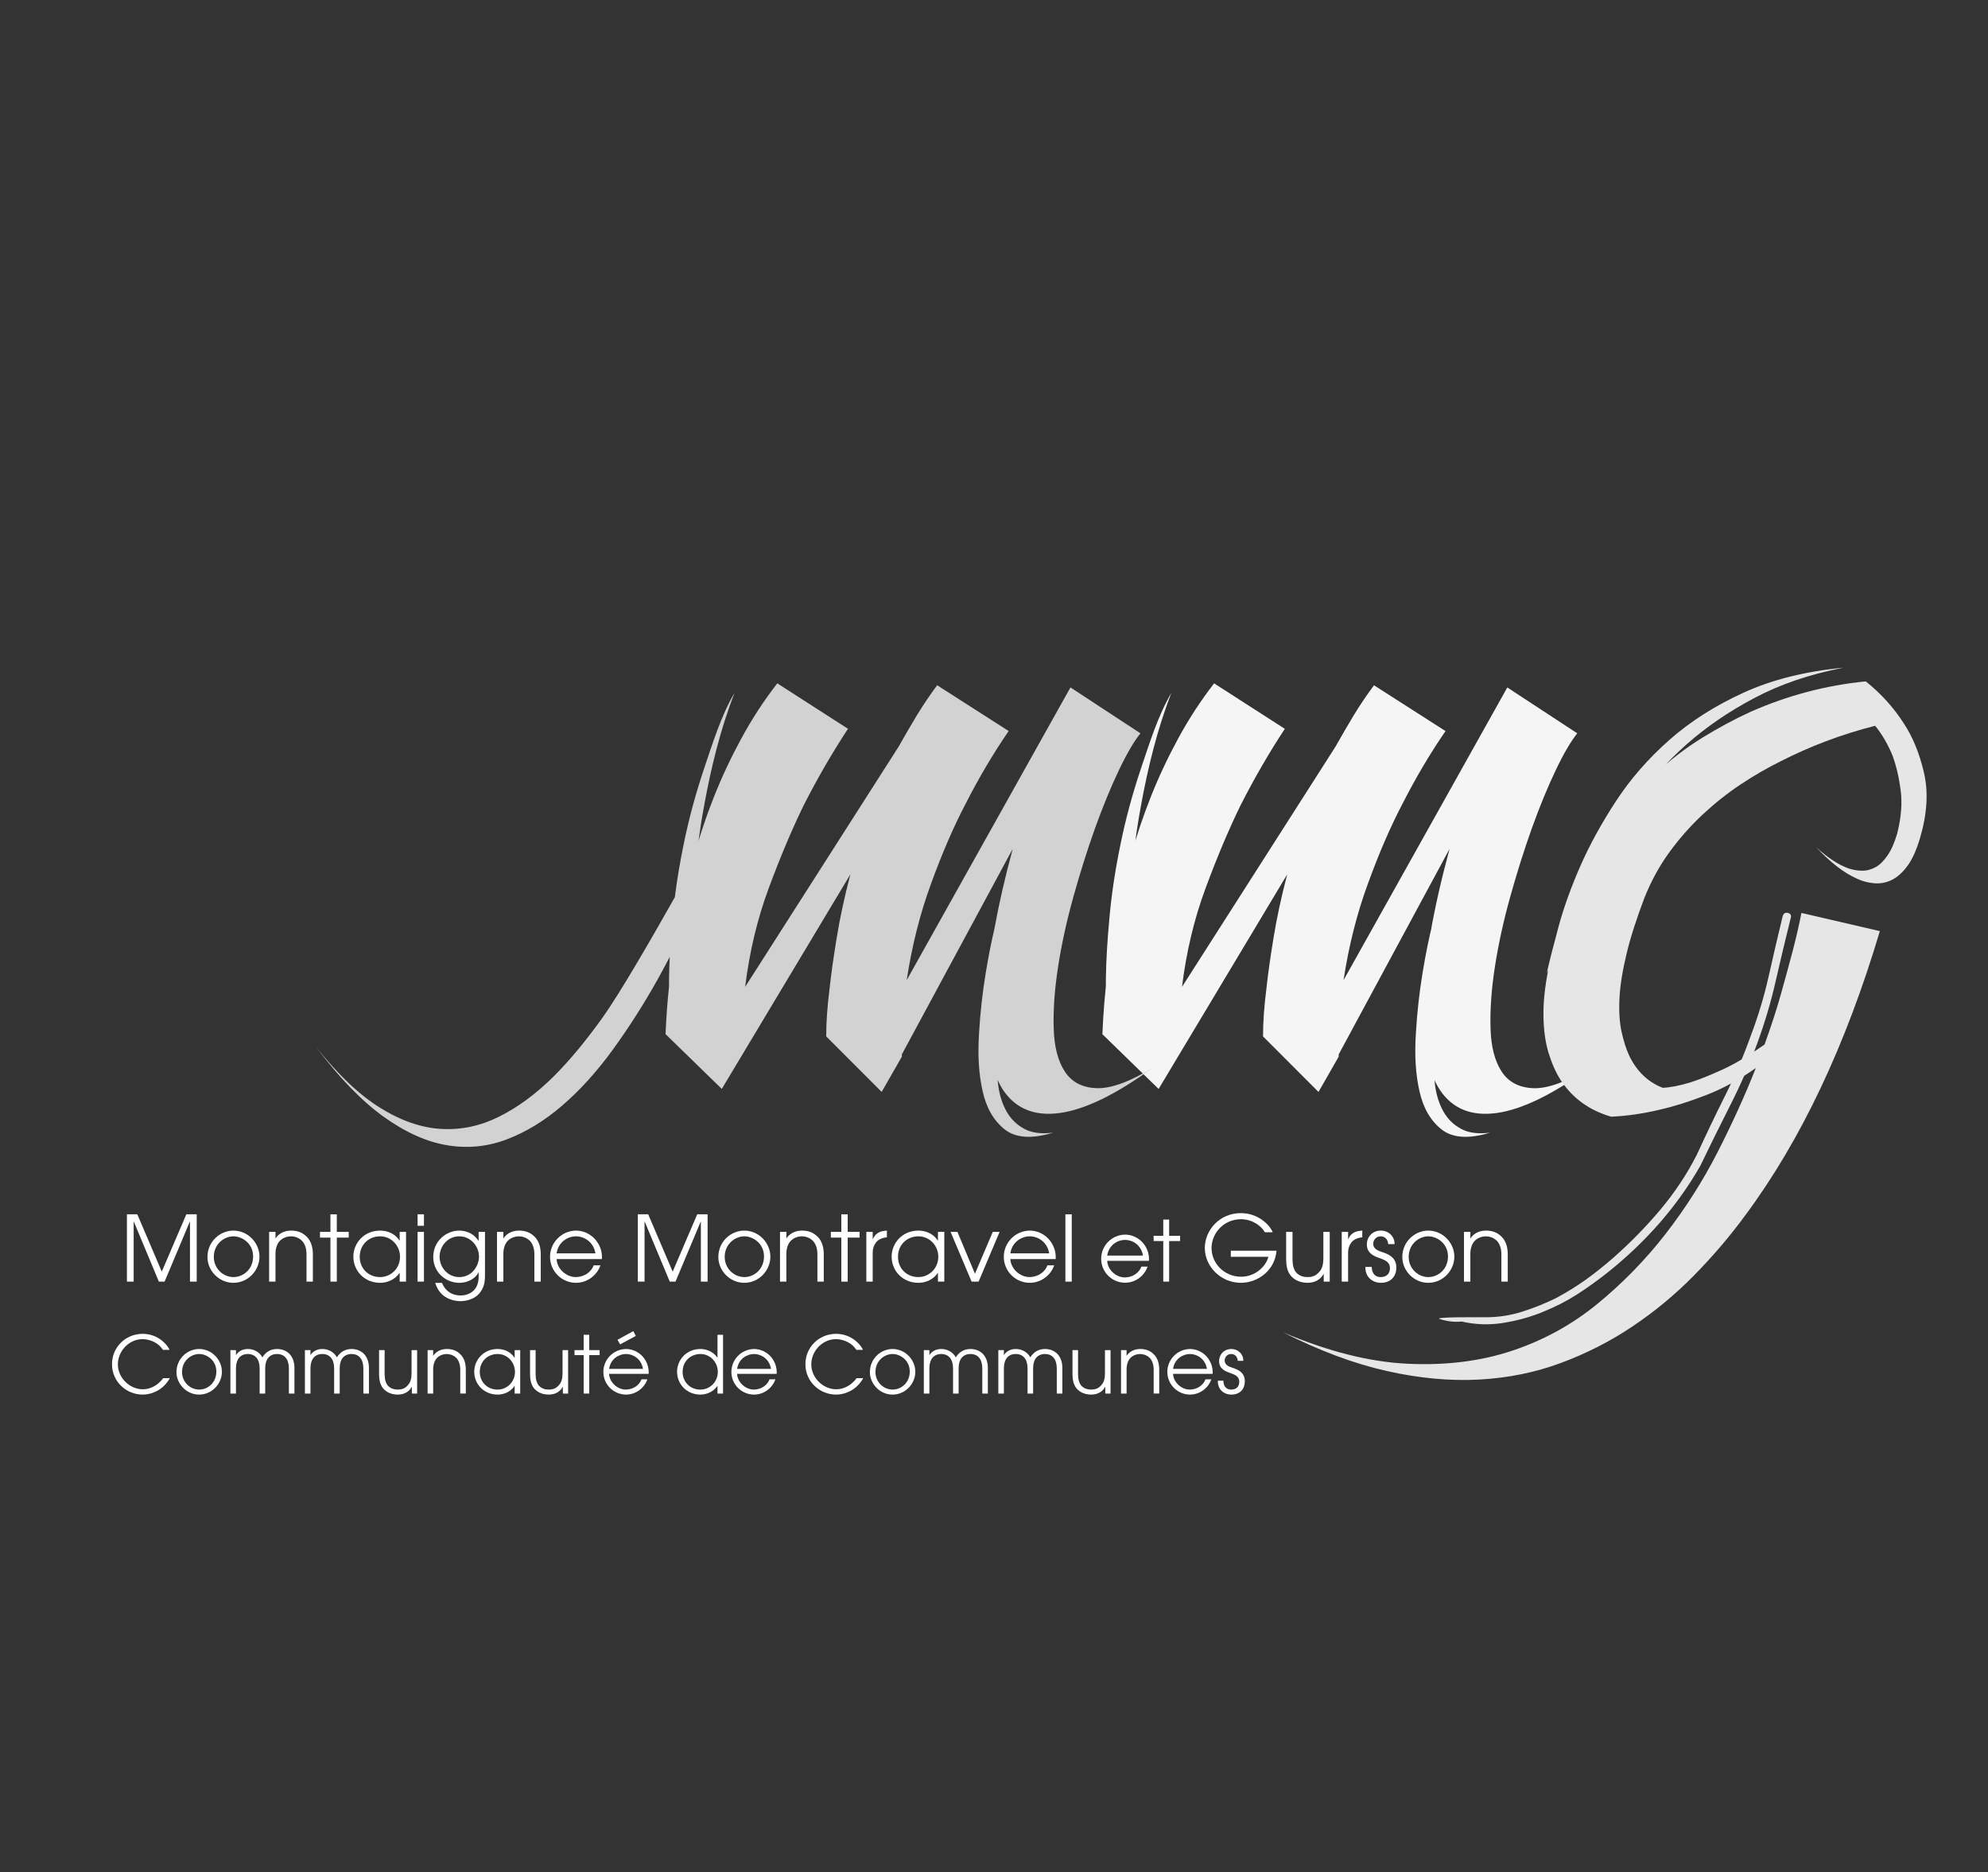 <?xml version="1.0" encoding="utf-8"?>
<!-- Generator: Adobe Illustrator 16.0.0, SVG Export Plug-In . SVG Version: 6.00 Build 0)  -->
<!DOCTYPE svg PUBLIC "-//W3C//DTD SVG 1.1//EN" "http://www.w3.org/Graphics/SVG/1.1/DTD/svg11.dtd">
<svg version="1.1"
	 id="svg2985" xmlns:svg="http://www.w3.org/2000/svg" xmlns:rdf="http://www.w3.org/1999/02/22-rdf-syntax-ns#" xmlns:dc="http://purl.org/dc/elements/1.1/" xmlns:cc="http://creativecommons.org/ns#" xmlns:sodipodi="http://sodipodi.sourceforge.net/DTD/sodipodi-0.dtd" xmlns:inkscape="http://www.inkscape.org/namespaces/inkscape" inkscape:version="0.48.2 r9819" sodipodi:docname="LogoMMG-0kRVB.ai"
	 xmlns="http://www.w3.org/2000/svg" xmlns:xlink="http://www.w3.org/1999/xlink" x="0px" y="0px" width="745.463px"
	 height="701.965px" viewBox="0 -220.149 745.463 701.965" enable-background="new 0 -220.149 745.463 701.965"
	 xml:space="preserve">
<rect x="0" y="-220.149" width="745.463" height="701.965" fill="#333333" stroke="none"/>
<sodipodi:namedview  id="namedview2987" guidetolerance="10" gridtolerance="10" inkscape:cy="372.04712" showgrid="false" inkscape:cx="526.18103" inkscape:zoom="0.38530486" bordercolor="#666666" pagecolor="#ffffff" borderopacity="1" objecttolerance="10" inkscape:pageshadow="2" inkscape:window-width="640" inkscape:window-height="480" inkscape:pageopacity="0" inkscape:window-y="0" inkscape:window-maximized="0" inkscape:window-x="0" inkscape:current-layer="g2993">
	</sodipodi:namedview>
<g id="g2993" transform="matrix(1.25,0,0,-1.25,156.25,897.5)" inkscape:label="LogoMMG-0kRVB" inkscape:groupmode="layer">
	<path id="path2995" fill="#F5F5F5" d="M348.158,674.142c-1.938-2.406-4.109-6.106-6.498-11.129
		c-2.414-5.04-4.77-10.812-7.125-17.337c-2.331-6.534-4.491-13.384-6.5-20.602c-2.007-7.188-3.531-14.172-4.583-20.927
		c-1.038-6.744-1.489-12.897-1.316-18.452c0.138-5.547,1.28-9.905,3.359-13.052c2.077-3.155,5.277-4.803,9.548-4.948
		c4.237-0.142,9.825,1.872,16.737,6.08c-10.941-7.952-20.18-12.452-27.741-13.516c-7.54-1.052-13.22,1.213-16.994,6.761
		c-3.742,5.547-5.496,14.401-5.163,26.559c0.323,12.145,2.968,27.448,7.967,45.909l-33.264-61.664v-0.68l-6.06-10.57l-16.637,16.648
		c0,4.348,0.347,9.07,0.994,14.177c0.461,4.353,1.188,9.491,2.159,15.412c0.959,5.919,2.33,12.258,4.098,19.016l-38.572-64.361
		l-16.87,16.425c0.496,12.297,2.02,24.684,4.584,37.136c1.13,5.253,2.495,10.8,4.087,16.655c1.605,5.853,3.589,11.707,5.913,17.561
		c2.32,5.853,5.055,11.659,8.197,17.433c3.129,5.772,6.72,11.269,10.737,16.452l21.209-13.636
		c-4.641-7.041-9.085-14.702-13.288-22.952c-3.52-7.205-6.998-15.452-10.449-24.752c-3.462-9.308-5.818-19.213-7.109-29.709
		l46.009,72.01c1.766,3.151,3.602,6.27,5.438,9.341c1.87,3.08,3.902,6.105,6.153,9.12l21.452-13.727
		c-4.652-6.766-8.995-14.109-13.034-22.056c-3.534-6.761-6.938-14.634-10.217-23.639c-3.314-8.994-5.763-18.681-7.343-29.031
		l49.13,87.806L348.158,674.142 M207.365,584.059c-0.173-0.148-0.312,1.305-0.473,4.398c-0.163,3.072-0.195,7.228-0.137,12.48
		c0.08,5.242,0.438,11.316,1.095,18.231c0.623,6.903,1.72,14.097,3.27,21.609c1.512,7.491,3.555,15.072,6.12,22.724
		c2.586,7.649,5.177,16.064,9.182,22.805c-4.318-10.945-7.17-23.031-9.073-33.463c-1.962-10.432-2.82-19.498-3.469-27.602
		c-0.658-9.606-0.658-18.68,0-27.224l-2.887-6.766c-0.82-1.653-1.581-3.222-2.298-4.728
		C207.964,585.029,207.514,584.209,207.365,584.059 M306.331,623.892c0,0.598,0.115-0.081,0.368-2.02
		c0.255-1.958,0.521-4.203,0.854-6.761c0.312-2.994,0.717-6.441,1.202-10.344c-2.423-10.05-3.682-18.917-3.859-26.553
		c0-3.309,0.209-6.484,0.591-9.583c0.402-3.073,1.27-5.727,2.539-7.98c1.293-2.245,3.059-3.977,5.323-5.173
		c2.216-1.206,5.137-1.562,8.647-1.123c-6.43-1.952-11.291-1.616-14.594,1.003c-3.291,2.633-5.484,6.459-6.591,11.477
		c-1.145,5.041-1.491,10.77-1.073,17.227c0.366,6.441,1.073,12.561,2.03,18.341c0.957,5.772,1.952,10.684,3.002,14.738
		C305.799,621.182,306.331,623.44,306.331,623.892L306.331,623.892z"/>
	<path id="path2997" fill="#E6E6E6" d="M434.703,689.725c4.548-3.628,8.384-7.864,11.455-12.673
		c2.677-4.063,4.674-8.988,6.013-14.75c1.341-5.783,0.959-12.308-1.19-19.574c-1.084-3.642-2.355-6.455-3.82-8.422
		c-1.477-1.981-3.049-3.367-4.745-4.18c-1.652-0.795-3.395-1.12-5.205-0.959c-1.823,0.163-3.523,0.611-5.116,1.363
		c-3.902,1.708-7.987,4.866-12.284,9.466c3.487-3.209,6.777-5.352,9.859-6.419c1.341-0.427,2.68-0.647,4.02-0.647
		c1.352,0,2.655,0.358,3.938,1.05c1.27,0.688,2.459,1.87,3.602,3.534c1.145,1.656,2.112,3.873,2.923,6.655
		c1.198,4.809,1.534,9.173,0.991,13.076c-0.519,3.902-1.34,7.296-2.402,10.181c-1.352,3.312-3.07,6.309-5.22,8.984
		c-10.066-2.564-19.57-6.155-28.541-10.748c-3.902-1.928-7.814-4.198-11.763-6.812c-3.961-2.627-7.734-5.623-11.362-8.992
		c-3.623-3.367-6.938-7.106-9.952-11.223c-3.023-4.123-5.53-8.692-7.552-13.716c-2.402-6.316-4.225-11.948-5.413-16.925
		c-1.202-4.977-1.916-9.381-2.113-13.231c-0.209-3.852,0-7.194,0.589-10.023c0.634-2.839,1.385-5.281,2.334-7.308
		c2.273-4.709,5.634-7.914,10.043-9.63c2.286,0.105,5.034,0.648,8.234,1.605c2.688,0.861,5.898,2.142,9.65,3.845
		c3.752,1.72,7.979,4.237,12.665,7.55c2.021,5.559,3.684,10.748,5.034,15.558c1.329,4.809,2.482,8.983,3.409,12.509
		c1.084,4.172,1.95,7.964,2.62,11.395l23.527-5.45c-10.205-34.231-23.587-62.575-40.212-85.031
		c-4.687-6.412-9.884-12.505-15.573-18.288c-5.692-5.773-11.857-10.875-18.498-15.312c-6.627-4.441-13.761-8.078-21.416-10.917
		c-7.62-2.834-15.794-4.491-24.502-4.978c-8.716-0.472-17.965,0.381-27.755,2.577c-9.766,2.192-20.156,6.066-31.161,11.631
		c13.544-5.78,26.037-8.93,37.487-9.462c11.466-0.541,21.916,0.766,31.37,3.923c9.445,3.155,17.943,7.836,25.527,14.042
		c7.562,6.197,14.373,13.177,20.413,20.93c6.013,7.758,11.245,15.967,15.666,24.627c4.411,8.658,8.243,17.058,11.441,25.186
		c-4.816-3.423-9.77-6.123-14.859-8.099c-5.091-1.987-9.791-3.453-14.062-4.417c-4.964-1.173-9.791-1.875-14.491-2.084
		c-6.555,1.917-11.577,5.566-15.077,10.913c-1.468,2.237-2.691,5.02-3.718,8.334c-0.995,3.314-1.501,7.252-1.501,11.786
		c0,4.55,0.68,9.792,2.008,15.727c1.341,5.933,3.627,12.7,6.846,20.297c3.073,7.488,6.684,14.144,10.841,19.974
		c4.155,5.831,8.612,10.969,13.359,15.401c4.769,4.445,9.63,8.175,14.57,11.227c4.964,3.044,9.791,5.641,14.491,7.789
		C411.243,685.496,422.754,688.551,434.703,689.725 M320.717,498.982c3.777,0,7.423,0.566,10.955,1.691
		c3.555,1.125,6.95,2.487,10.159,4.08c3.209,1.72,6.234,3.597,9.052,5.623c2.816,2.031,5.553,4.227,8.23,6.58
		c5.08,4.486,9.78,9.305,14.084,14.43c4.285,5.128,7.898,10.588,10.841,16.37c2.691,5.877,5.498,11.766,8.441,17.642
		c2.945,5.877,5.507,11.811,7.645,17.803c2.273,5.992,4.086,11.984,5.425,17.964c1.352,5.992,2.748,12.044,4.227,18.139
		c0.264,0.847,0.809,1.17,1.605,0.958c0.794-0.22,1.084-0.752,0.794-1.599c-1.591-6.425-3.104-12.73-4.513-18.93
		c-1.409-6.212-3.255-12.419-5.53-18.623c-2.261-6.191-4.952-12.352-8.046-18.45c-3.083-6.095-6.097-12.191-9.039-18.288
		c-6.848-11.972-16.083-22.605-27.732-31.923c-2.955-2.341-5.991-4.536-9.145-6.566c-3.163-2.034-6.605-3.8-10.355-5.3
		c-3.613-1.495-7.539-2.592-11.754-3.28c-4.223-0.691-8.416-0.562-12.559,0.395c-2.148-0.214-4.329,0.034-6.548,0.727
		C304.761,499.121,317.911,498.982,320.717,498.982 M339.004,602.229c0.831,3.639,2.009,8.292,3.545,13.948
		c1.535,5.67,3.705,11.713,6.522,18.133c2.816,6.412,6.396,12.936,10.752,19.575c4.341,6.627,9.673,12.728,15.977,18.289
		c6.293,5.558,13.741,10.291,22.305,14.195c8.58,3.908,18.566,6.388,29.961,7.462c-10.055-1.927-18.97-4.952-26.727-9.062
		c-7.793-4.121-14.582-8.781-20.423-13.959c-5.82-5.184-10.748-10.667-14.766-16.445c-4.005-5.778-7.366-11.263-10.044-16.441
		c-2.677-5.189-4.77-9.848-6.235-13.966c-1.466-4.109-2.552-7.083-3.209-8.901c-0.138-0.208-0.611-0.992-1.398-2.322
		c-0.82-1.344-1.686-2.752-2.62-4.258c-0.945-1.489-1.777-2.888-2.516-4.164C339.385,603.029,339.004,602.336,339.004,602.229z"/>
	<path id="path2999" fill="#FFFFFF" d="M-74.059,480.717c-1.882-3.455-5.289-4.931-8.123-4.931c-4.932,0-9.22,3.883-9.22,9.1
		c0,5.219,4.17,9.125,9.196,9.125c4.527,0,7.386-3.169,8.077-4.811h-1.978c-1.93,2.883-5.051,3.217-6.123,3.217
		c-4.122,0-7.409-3.623-7.409-7.553c0-4.122,3.62-7.481,7.433-7.481c0.882,0,3.765,0.12,6.171,3.336h1.977v-0.002H-74.059z"/>
	<path id="path3001" fill="#FFFFFF" d="M-65.268,489.461c3.859,0,6.838-3.264,6.838-6.838c0-3.549-2.93-6.837-6.838-6.837
		c-3.812,0-6.79,3.216-6.79,6.742C-72.058,486.65-68.698,489.461-65.268,489.461 M-65.244,477.286c2.525,0,5.145,2.002,5.145,5.408
		c0,3.431-2.906,5.266-5.145,5.266c-2.383,0-5.145-1.953-5.145-5.409C-70.39,479.526-67.937,477.286-65.244,477.286z"/>
	<path id="path3003" fill="#FFFFFF" d="M-54.213,487.627c0.738,1.166,2.025,1.834,3.55,1.834c1.881,0,3.477-0.906,4.384-2.502
		c1.025,1.644,2.526,2.502,4.384,2.502c3.073,0,5.218-2.145,5.218-5.623v-7.744h-1.668v7.552c0,2.789-1.334,4.312-3.55,4.312
		s-3.55-1.523-3.55-4.312v-7.552h-1.668v7.552c0,2.789-1.334,4.312-3.55,4.312c-2.216,0-3.55-1.523-3.55-4.312v-7.552h-1.667v13.033
		h1.667V487.627z"/>
	<path id="path3005" fill="#FFFFFF" d="M-31.865,487.627c0.738,1.166,2.025,1.834,3.55,1.834c1.881,0,3.477-0.906,4.384-2.502
		c1.026,1.644,2.527,2.502,4.384,2.502c3.073,0,5.218-2.145,5.218-5.623v-7.744h-1.668v7.552c0,2.789-1.334,4.312-3.55,4.312
		s-3.55-1.523-3.55-4.312v-7.552h-1.667v7.552c0,2.789-1.334,4.312-3.55,4.312c-2.216,0-3.55-1.523-3.55-4.312v-7.552h-1.67v13.033
		h1.669V487.627L-31.865,487.627z"/>
	<path id="path3007" fill="#FFFFFF" d="M0.131,476.095h-1.573v2.025H-1.49c-0.477-0.977-1.739-2.334-4.17-2.334
		c-2.573,0-3.907,1.237-4.479,1.953c-0.93,1.144-1.145,2.811-1.145,4.194v7.195h1.667v-7.172c0-1.645,0.359-2.716,0.929-3.431
		c0.905-1.025,2.121-1.237,3.027-1.237c0.93,0,1.93,0.212,2.764,1.048c0.762,0.763,1.358,1.619,1.358,3.906v6.886H0.13
		L0.131,476.095L0.131,476.095z"/>
	<path id="path3009" fill="#FFFFFF" d="M3.275,489.128h1.668v-1.669h0.048c0.501,0.786,1.788,2.002,4.002,2.002
		c1.596,0,2.93-0.405,4.123-1.595c0.977-0.953,1.62-2.455,1.62-4.598v-7.17h-1.668v7.17c0,1.692-0.524,2.883-1.239,3.573
		c-0.905,0.881-2.097,1.12-2.835,1.12c-0.737,0-1.93-0.239-2.834-1.12c-0.691-0.666-1.216-1.834-1.216-3.455v-7.291H3.275V489.128
		L3.275,489.128z"/>
	<path id="path3011" fill="#FFFFFF" d="M31.056,476.095h-1.668v2.287H29.34c-1.43-2.145-3.716-2.597-5.073-2.597
		c-4.098,0-7.005,3.12-7.005,6.861c0,3.478,2.74,6.814,7.005,6.814c1.405,0,3.691-0.453,5.073-2.62h0.048v2.288h1.668V476.095
		 M24.266,477.286c2.811,0,5.216,2.264,5.216,5.312c0,2.859-2.216,5.359-5.216,5.359c-2.859,0-5.338-2.072-5.338-5.383
		C18.928,479.668,21.073,477.286,24.266,477.286L24.266,477.286z"/>
	<path id="path3013" fill="#FFFFFF" d="M45.423,476.095H43.85v2.025h-0.048c-0.477-0.977-1.739-2.334-4.17-2.334
		c-2.573,0-3.909,1.237-4.48,1.953c-0.929,1.144-1.144,2.811-1.144,4.194v7.195h1.668v-7.172c0-1.645,0.358-2.716,0.93-3.431
		c0.905-1.025,2.12-1.237,3.027-1.237c0.93,0,1.93,0.212,2.763,1.048c0.762,0.763,1.359,1.619,1.359,3.906v6.886h1.668V476.095
		L45.423,476.095z"/>
	<path id="path3015" fill="#FFFFFF" d="M50.092,487.627h-2.74v1.502h2.74v4.597h1.669v-4.597h3.12v-1.502h-3.12v-11.531h-1.669
		V487.627z"/>
	<path id="path3017" fill="#FFFFFF" d="M57.714,482.003c0.12-2.548,2.502-4.716,5.052-4.716c2.383,0.048,4.073,1.453,4.67,3.073
		h1.762c-0.905-2.597-3.407-4.573-6.409-4.573c-3.645,0-6.791,2.955-6.791,6.812c0,3.694,2.978,6.791,6.766,6.861
		c2.859-0.023,4.884-1.714,5.814-3.334c0.762-1.241,1.024-2.503,1.024-3.647c0-0.166-0.024-0.309-0.024-0.477H57.714
		 M67.888,483.504c-0.523,3.073-3.026,4.455-5.098,4.455c-2.049,0-4.598-1.381-5.075-4.455H67.888 M64.982,494.821l0.762-1.43
		l-4.718-2.55l-0.786,1.384L64.982,494.821z"/>
	<path id="path3019" fill="#FFFFFF" d="M91.905,476.095h-1.668v2.287h-0.048c-1.382-2.072-3.693-2.597-5.075-2.597
		c-4.098,0-7.004,3.12-7.004,6.861c0,3.478,2.74,6.814,7.004,6.814c1.43,0,3.67-0.523,5.075-2.572h0.048v6.836h1.668V476.095
		 M85.113,477.286c2.812,0,5.218,2.264,5.218,5.312c0,2.859-2.216,5.359-5.218,5.359c-2.859,0-5.337-2.072-5.337-5.383
		C79.777,479.668,81.921,477.286,85.113,477.286L85.113,477.286z"/>
	<path id="path3021" fill="#FFFFFF" d="M96.121,482.003c0.119-2.548,2.502-4.716,5.051-4.716c2.382,0.048,4.074,1.453,4.67,3.073
		h1.762c-0.905-2.597-3.405-4.573-6.409-4.573c-3.645,0-6.79,2.955-6.79,6.812c0,3.694,2.977,6.791,6.766,6.861
		c2.859-0.023,4.884-1.714,5.812-3.334c0.763-1.241,1.024-2.503,1.024-3.647c0-0.166-0.023-0.309-0.023-0.477H96.121
		 M106.293,483.504c-0.523,3.073-3.027,4.455-5.098,4.455c-2.048,0-4.598-1.381-5.073-4.455H106.293L106.293,483.504z"/>
	<path id="path3023" fill="#FFFFFF" d="M133.954,480.717c-1.882-3.455-5.289-4.931-8.123-4.931c-4.932,0-9.22,3.883-9.22,9.1
		c0,5.219,4.17,9.125,9.196,9.125c4.527,0,7.386-3.169,8.077-4.811h-1.977c-1.93,2.883-5.052,3.217-6.123,3.217
		c-4.122,0-7.409-3.623-7.409-7.553c0-4.122,3.621-7.481,7.433-7.481c0.881,0,3.764,0.12,6.17,3.336h1.977L133.954,480.717
		L133.954,480.717z"/>
	<path id="path3025" fill="#FFFFFF" d="M142.746,489.461c3.859,0,6.837-3.264,6.837-6.838c0-3.549-2.93-6.837-6.837-6.837
		c-3.812,0-6.791,3.216-6.791,6.742C135.956,486.65,139.315,489.461,142.746,489.461 M142.77,477.286
		c2.527,0,5.145,2.002,5.145,5.408c0,3.431-2.905,5.266-5.145,5.266c-2.384,0-5.146-1.953-5.146-5.409
		C137.624,479.526,140.078,477.286,142.77,477.286z"/>
	<path id="path3027" fill="#FFFFFF" d="M153.8,487.627c0.737,1.166,2.025,1.834,3.55,1.834c1.882,0,3.478-0.906,4.384-2.502
		c1.025,1.644,2.525,2.502,4.384,2.502c3.073,0,5.218-2.145,5.218-5.623v-7.744h-1.668v7.552c0,2.789-1.334,4.312-3.55,4.312
		s-3.55-1.523-3.55-4.312v-7.552h-1.667v7.552c0,2.789-1.334,4.312-3.551,4.312c-2.215,0-3.549-1.523-3.549-4.312v-7.552h-1.668
		v13.033h1.668L153.8,487.627L153.8,487.627z"/>
	<path id="path3029" fill="#FFFFFF" d="M176.149,487.627c0.737,1.166,2.025,1.834,3.55,1.834c1.884,0,3.477-0.906,4.384-2.502
		c1.024,1.644,2.525,2.502,4.384,2.502c3.073,0,5.219-2.145,5.219-5.623v-7.744h-1.669v7.552c0,2.789-1.334,4.312-3.55,4.312
		c-2.216,0-3.55-1.523-3.55-4.312v-7.552h-1.668v7.552c0,2.789-1.334,4.312-3.55,4.312c-2.216,0-3.548-1.523-3.548-4.312v-7.552
		h-1.668v13.033h1.668L176.149,487.627L176.149,487.627z"/>
	<path id="path3031" fill="#FFFFFF" d="M208.146,476.095h-1.573v2.025h-0.048c-0.477-0.977-1.739-2.334-4.17-2.334
		c-2.573,0-3.909,1.237-4.48,1.953c-0.93,1.144-1.143,2.811-1.143,4.194v7.195h1.668v-7.172c0-1.645,0.357-2.716,0.928-3.431
		c0.905-1.025,2.12-1.237,3.027-1.237c0.93,0,1.93,0.212,2.761,1.048c0.764,0.763,1.359,1.619,1.359,3.906v6.886h1.67v-13.033
		H208.146z"/>
	<path id="path3033" fill="#FFFFFF" d="M211.289,489.128h1.668v-1.669h0.048c0.5,0.786,1.786,2.002,4.002,2.002
		c1.595,0,2.93-0.405,4.122-1.595c0.977-0.953,1.62-2.455,1.62-4.598v-7.17h-1.668v7.17c0,1.692-0.524,2.883-1.239,3.573
		c-0.905,0.881-2.096,1.12-2.835,1.12c-0.737,0-1.93-0.239-2.834-1.12c-0.691-0.666-1.216-1.834-1.216-3.455v-7.291h-1.667
		L211.289,489.128L211.289,489.128z"/>
	<path id="path3035" fill="#FFFFFF" d="M226.896,482.003c0.12-2.548,2.502-4.716,5.052-4.716c2.382,0.048,4.073,1.453,4.67,3.073
		h1.764c-0.905-2.597-3.409-4.573-6.409-4.573c-3.645,0-6.79,2.955-6.79,6.812c0,3.694,2.977,6.791,6.766,6.861
		c2.859-0.023,4.884-1.714,5.812-3.334c0.762-1.241,1.025-2.503,1.025-3.647c0-0.166-0.023-0.309-0.023-0.477h-11.864
		 M237.068,483.504c-0.523,3.073-3.025,4.455-5.098,4.455c-2.048,0-4.598-1.381-5.074-4.455H237.068z"/>
	<path id="path3037" fill="#FFFFFF" d="M241.999,479.954c0.048-2.478,1.739-2.669,2.335-2.669c1.573,0,2.43,0.93,2.43,2.336
		c0,1.786-1.62,2.191-2.597,2.595c-1.334,0.452-3.455,1.167-3.455,3.622c0,1.834,1.311,3.62,3.717,3.62
		c1.93,0,3.55-1.477,3.55-3.502v-0.048h-1.668c-0.12,1.597-1.216,2.048-1.956,2.048c-1.334,0-1.976-1.07-1.976-1.953
		c0-1.381,1.38-1.858,2.334-2.167c1.525-0.5,3.716-1.334,3.716-4.027v-0.048c0-2.216-1.357-3.98-4.097-3.98
		c-1.788,0-4.003,1.191-4.003,4.028v0.141h1.669v0.004H241.999L241.999,479.954z"/>
	<path id="path3039" fill="#D2D2D2" d="M193.004,560.265c7.562,1.062,16.798,5.562,27.741,13.516
		c-6.916-4.209-12.502-6.224-16.741-6.081c-4.27,0.145-7.47,1.792-9.547,4.948c-2.08,3.145-3.223,7.505-3.36,13.052
		c-0.173,5.555,0.277,11.708,1.316,18.452c1.052,6.753,2.576,13.739,4.583,20.927c2.009,7.216,4.168,14.066,6.502,20.602
		c2.355,6.525,4.713,12.297,7.123,17.337c2.391,5.023,4.559,8.723,6.498,11.129l-20.995,13.766l-49.13-87.805
		c1.58,10.35,4.028,20.036,7.342,29.031c3.277,9.005,6.684,16.878,10.216,23.639c4.041,7.947,8.384,15.291,13.034,22.056
		l-21.449,13.727c-2.252-3.014-4.284-6.04-6.154-9.12c-1.837-3.07-3.671-6.189-5.438-9.341l-46.009-72.009
		c1.293,10.497,3.648,20.402,7.112,29.708c3.452,9.3,6.928,17.548,10.448,24.753c4.203,8.25,8.648,15.909,13.29,22.952
		l-21.209,13.636c-4.02-5.184-7.609-10.68-10.737-16.452c-3.141-5.773-5.877-11.58-8.196-17.434
		c-1.771-4.463-3.343-8.927-4.702-13.391c0.468,3.491,1.039,7.145,1.762,10.986c1.905,10.431,4.756,22.52,9.073,33.464
		c-4.005-6.741-6.595-15.156-9.181-22.805c-2.566-7.653-4.607-15.234-6.12-22.724c-1.116-5.425-1.991-10.678-2.629-15.78
		c-6.495-11.541-16.393-28.756-21.773-36.248c-4.83-6.728-9.72-12.723-14.859-17.809c-5.162-5.07-10.53-9.013-16.084-11.787
		c-5.566-2.783-11.327-4.013-17.305-3.688c-5.968,0.323-12.077,2.425-18.38,6.333c-6.293,3.908-12.745,10.027-19.304,18.361
		c6.973-9.291,13.752-16.3,20.309-21.005c6.568-4.713,12.941-7.566,19.095-8.584c6.155-1.016,12.134-0.427,17.884,1.767
		c5.773,2.189,11.305,5.566,16.591,10.108c5.277,4.542,10.322,10.08,15.068,16.598c4.767,6.534,9.294,13.605,13.565,21.219
		c0.525,0.93,2.252,4.125,3.663,6.809c-0.106-2.156-0.174-4.202-0.203-6.131c-0.012-0.987-0.018-1.923-0.022-2.834
		c-0.495-4.748-0.841-9.484-1.03-14.205l16.868-16.427l38.573,64.362c-1.766-6.759-3.141-13.098-4.098-19.017
		c-0.971-5.92-1.697-11.058-2.159-15.413c-0.648-5.109-0.995-9.83-0.995-14.177l16.638-16.648l6.061,10.57v0.68l33.262,61.664
		c-2.369-8.747-4.202-16.778-5.516-24.108c-0.889-3.694-1.741-8.02-2.564-12.986c-0.959-5.78-1.666-11.9-2.034-18.341
		c-0.415-6.455-0.07-12.184,1.073-17.225c1.109-5.016,3.302-8.844,6.593-11.477c3.302-2.62,8.162-2.955,14.591-1.002
		c-3.509-0.441-6.43-0.084-8.645,1.123c-2.266,1.197-4.03,2.928-5.323,5.173c-1.27,2.252-2.137,4.906-2.541,7.98
		c-0.061,0.497-0.11,0.998-0.162,1.498c0.52-1.128,1.089-2.166,1.72-3.105C179.783,561.478,185.463,559.214,193.004,560.265
		L193.004,560.265z"/>
	<path id="path3041" fill="#FFFFFF" d="M-86.922,529.865h3.111l7.341-17.194l7.369,17.194h3.112V509.67h-2.02v17.984h-0.055
		l-7.559-17.984h-1.72l-7.505,17.984h-0.055V509.67h-2.02v20.195H-86.922z"/>
	<path id="path3043" fill="#FFFFFF" d="M-54.993,524.979c4.421,0,7.832-3.737,7.832-7.833c0-4.066-3.355-7.831-7.832-7.831
		c-4.366,0-7.777,3.684-7.777,7.723C-62.77,521.76-58.922,524.979-54.993,524.979 M-54.965,511.034c2.893,0,5.895,2.294,5.895,6.194
		c0,3.931-3.33,6.031-5.895,6.031c-2.73,0-5.895-2.239-5.895-6.195C-60.861,513.6-58.05,511.034-54.965,511.034L-54.965,511.034z"/>
	<path id="path3045" fill="#FFFFFF" d="M-44.268,524.596h1.909v-1.909h0.055c0.573,0.9,2.048,2.291,4.584,2.291
		c1.828,0,3.356-0.464,4.721-1.828c1.12-1.091,1.855-2.811,1.855-5.266v-8.214h-1.909v8.214c0,1.938-0.6,3.302-1.42,4.094
		c-1.037,1.009-2.402,1.283-3.248,1.283c-0.845,0-2.211-0.272-3.248-1.283c-0.791-0.764-1.391-2.102-1.391-3.956v-8.352h-1.909
		L-44.268,524.596L-44.268,524.596z"/>
	<path id="path3047" fill="#FFFFFF" d="M-25.875,522.878h-3.137v1.72h3.137v5.266h1.91v-5.266h3.575v-1.72h-3.573V509.67h-1.91
		v13.208H-25.875z"/>
	<path id="path3049" fill="#FFFFFF" d="M-3.197,509.67h-1.91v2.62h-0.055c-1.637-2.455-4.257-2.975-5.812-2.975
		c-4.695,0-8.023,3.575-8.023,7.859c0,3.983,3.138,7.805,8.023,7.805c1.61,0,4.23-0.519,5.812-3.002h0.055v2.62h1.91V509.67
		 M-10.975,511.034c3.22,0,5.977,2.594,5.977,6.086c0,3.273-2.538,6.141-5.977,6.141c-3.275,0-6.113-2.375-6.113-6.167
		C-17.087,513.764-14.632,511.034-10.975,511.034z"/>
	<path id="path3051" fill="#FFFFFF" d="M0.27,529.865h1.91v-3.438H0.27V529.865 M0.27,524.596h1.91V509.67H0.27V524.596z"/>
	<path id="path3053" fill="#FFFFFF" d="M20.491,512.017c0-1.609,0-3.628-1.364-5.458c-1.883-2.62-5.322-2.756-5.922-2.756
		c-2.13,0-6.277,0.819-7.641,5.486h2.02c0.491-1.228,1.965-3.767,5.595-3.767c2.51,0,5.403,1.447,5.403,5.567v1.309h-0.055
		c-1.12-2.127-3.575-3.084-5.758-3.084c-3.93,0-7.805,3.056-7.805,7.75c0,4.748,3.875,7.914,7.805,7.914
		c1.365,0,4.038-0.409,5.758-3.055h0.055v2.673h1.909V512.017 M12.768,511.034c3.957,0,5.923,3.548,5.923,6.086
		c0,3.275-2.566,6.141-5.923,6.141c-3.384,0-5.895-2.866-5.895-6.141C6.874,513.873,9.385,511.034,12.768,511.034z"/>
	<path id="path3055" fill="#FFFFFF" d="M24.093,524.596h1.91v-1.909h0.055c0.573,0.9,2.047,2.291,4.584,2.291
		c1.828,0,3.356-0.464,4.721-1.828c1.12-1.091,1.855-2.811,1.855-5.266v-8.214h-1.91v8.214c0,1.938-0.601,3.302-1.419,4.094
		c-1.038,1.009-2.402,1.283-3.248,1.283s-2.21-0.272-3.248-1.283c-0.791-0.764-1.392-2.102-1.392-3.956v-8.352h-1.91L24.093,524.596
		L24.093,524.596z"/>
	<path id="path3057" fill="#FFFFFF" d="M41.968,516.439c0.137-2.92,2.866-5.405,5.785-5.405c2.729,0.055,4.666,1.666,5.348,3.52
		h2.02c-1.036-2.975-3.902-5.239-7.341-5.239c-4.175,0-7.777,3.384-7.777,7.806c0,4.23,3.411,7.776,7.75,7.859
		c3.275-0.026,5.595-1.966,6.659-3.819c0.873-1.42,1.173-2.866,1.173-4.177c0-0.191-0.027-0.353-0.027-0.545H41.968 M53.621,518.157
		c-0.6,3.52-3.466,5.103-5.841,5.103c-2.347,0-5.266-1.584-5.812-5.103H53.621z"/>
	<path id="path3059" fill="#FFFFFF" d="M66.338,529.865h3.111l7.341-17.194l7.368,17.194h3.111V509.67H85.25v17.984h-0.055
		l-7.559-17.984h-1.72l-7.505,17.984h-0.055V509.67h-2.02v20.195H66.338z"/>
	<path id="path3061" fill="#FFFFFF" d="M98.267,524.979c4.42,0,7.832-3.737,7.832-7.833c0-4.066-3.357-7.831-7.832-7.831
		c-4.366,0-7.777,3.684-7.777,7.723C90.489,521.76,94.338,524.979,98.267,524.979 M98.295,511.034c2.891,0,5.895,2.294,5.895,6.194
		c0,3.931-3.33,6.031-5.895,6.031c-2.73,0-5.895-2.239-5.895-6.195C92.4,513.6,95.211,511.034,98.295,511.034L98.295,511.034z"/>
	<path id="path3063" fill="#FFFFFF" d="M108.992,524.596h1.91v-1.909h0.055c0.573,0.9,2.047,2.291,4.584,2.291
		c1.829,0,3.357-0.464,4.722-1.828c1.12-1.091,1.855-2.811,1.855-5.266v-8.214h-1.91v8.214c0,1.938-0.601,3.302-1.42,4.094
		c-1.037,1.009-2.402,1.283-3.248,1.283c-0.845,0-2.209-0.272-3.247-1.283c-0.791-0.764-1.392-2.102-1.392-3.956v-8.352h-1.909
		V524.596L108.992,524.596z"/>
	<path id="path3065" fill="#FFFFFF" d="M127.386,522.878h-3.139v1.72h3.139v5.266h1.909v-5.266h3.575v-1.72h-3.575V509.67h-1.909
		V522.878z"/>
	<path id="path3067" fill="#FFFFFF" d="M134.889,524.596h1.909v-2.155h0.055c0.902,2.102,2.592,2.428,4.203,2.537v-2.02
		c-1.337-0.109-2.484-0.602-3.22-1.473c-0.655-0.819-1.038-1.883-1.038-3.083v-8.733h-1.909V524.596L134.889,524.596z"/>
	<path id="path3069" fill="#FFFFFF" d="M158.278,509.67h-1.91v2.62h-0.055c-1.638-2.455-4.259-2.975-5.812-2.975
		c-4.694,0-8.023,3.575-8.023,7.859c0,3.983,3.137,7.805,8.023,7.805c1.609,0,4.23-0.519,5.812-3.002h0.055v2.62h1.91V509.67
		 M150.5,511.034c3.22,0,5.977,2.594,5.977,6.086c0,3.273-2.538,6.141-5.977,6.141c-3.275,0-6.113-2.375-6.113-6.167
		C144.386,513.764,146.843,511.034,150.5,511.034z"/>
	<path id="path3071" fill="#FFFFFF" d="M160.16,524.596h2.047l5.266-12.553l5.349,12.553h2.048l-6.305-14.927h-2.101L160.16,524.596
		z"/>
	<path id="path3073" fill="#FFFFFF" d="M178.089,516.439c0.137-2.92,2.865-5.405,5.784-5.405c2.73,0.055,4.666,1.666,5.349,3.52
		h2.02c-1.038-2.975-3.903-5.239-7.341-5.239c-4.175,0-7.777,3.384-7.777,7.806c0,4.23,3.411,7.776,7.75,7.859
		c3.275-0.026,5.595-1.966,6.659-3.819c0.873-1.42,1.173-2.866,1.173-4.177c0-0.191-0.027-0.353-0.027-0.545H178.089
		 M189.743,518.157c-0.602,3.52-3.466,5.103-5.841,5.103c-2.347,0-5.266-1.584-5.812-5.103H189.743z"/>
	<path id="path3075" fill="#FFFFFF" d="M194.6,529.865h1.91V509.67h-1.91V529.865z"/>
	<path id="path3077" fill="#FFFFFF" d="M207.143,515.904c0.127-2.689,2.641-4.977,5.33-4.977c2.513,0.05,4.298,1.534,4.927,3.242
		h1.862c-0.955-2.741-3.595-4.827-6.762-4.827c-3.848,0-7.166,3.117-7.166,7.191c0,3.898,3.145,7.166,7.141,7.241
		c3.016-0.025,5.155-1.811,6.134-3.52c0.804-1.308,1.08-2.641,1.08-3.847c0-0.177-0.025-0.327-0.025-0.503H207.143 M217.879,517.49
		c-0.553,3.242-3.195,4.702-5.38,4.702c-2.162,0-4.852-1.459-5.355-4.702H217.879z"/>
	<path id="path3079" fill="#FFFFFF" d="M223.963,521.839h-2.891v1.583h2.891v4.853h1.759v-4.853h3.295v-1.583h-3.295V509.67h-1.759
		V521.839z"/>
	<path id="path3081" fill="#FFFFFF" d="M257.931,518.948c-0.463-6.005-5.703-9.634-10.67-9.634c-6.03,0-10.834,4.884-10.834,10.452
		c0,5.239,4.338,10.452,10.807,10.452c5.348,0,8.759-3.684,9.552-5.73h-2.348c-1.145,1.991-3.82,3.902-7.177,3.902
		c-5.104,0-8.816-4.147-8.816-8.65c0-4.503,3.712-8.597,8.898-8.597c4.284,0,7.45,3.166,8.159,5.977h-11.271v1.828H257.931
		L257.931,518.948z"/>
	<path id="path3083" fill="#FFFFFF" d="M273.896,509.67h-1.801v2.32h-0.055c-0.545-1.119-1.991-2.673-4.775-2.673
		c-2.948,0-4.477,1.419-5.13,2.236c-1.064,1.311-1.309,3.22-1.309,4.802v8.242h1.91v-8.214c0-1.883,0.409-3.111,1.063-3.93
		c1.038-1.173,2.43-1.42,3.466-1.42c1.063,0,2.21,0.247,3.166,1.203c0.873,0.872,1.555,1.855,1.555,4.475v7.886h1.91V509.67
		L273.896,509.67z"/>
	<path id="path3085" fill="#FFFFFF" d="M277.499,524.596h1.909v-2.155h0.055c0.901,2.102,2.593,2.428,4.202,2.537v-2.02
		c-1.337-0.109-2.484-0.602-3.22-1.473c-0.655-0.819-1.038-1.883-1.038-3.083v-8.733h-1.909L277.499,524.596L277.499,524.596z"/>
	<path id="path3087" fill="#FFFFFF" d="M286.504,514.092c0.054-2.839,1.991-3.058,2.673-3.058c1.801,0,2.784,1.066,2.784,2.675
		c0,2.047-1.855,2.511-2.975,2.975c-1.527,0.519-3.955,1.337-3.955,4.147c0,2.102,1.502,4.148,4.258,4.148
		c2.209,0,4.066-1.692,4.066-4.012v-0.055h-1.909c-0.137,1.83-1.393,2.348-2.238,2.348c-1.528,0-2.264-1.228-2.264-2.239
		c0-1.584,1.581-2.128,2.673-2.484c1.748-0.573,4.259-1.527,4.259-4.612v-0.055c0-2.538-1.555-4.558-4.695-4.558
		c-2.046,0-4.584,1.363-4.584,4.612v0.163h1.909L286.504,514.092L286.504,514.092z"/>
	<path id="path3089" fill="#FFFFFF" d="M303.449,524.979c4.421,0,7.833-3.737,7.833-7.833c0-4.066-3.356-7.831-7.833-7.831
		c-4.366,0-7.777,3.684-7.777,7.723C295.674,521.76,299.521,524.979,303.449,524.979 M303.478,511.034
		c2.893,0,5.895,2.294,5.895,6.194c0,3.931-3.329,6.031-5.895,6.031c-2.729,0-5.895-2.239-5.895-6.195
		C297.584,513.6,300.395,511.034,303.478,511.034L303.478,511.034z"/>
	<path id="path3091" fill="#FFFFFF" d="M314.176,524.596h1.91v-1.909h0.055c0.573,0.9,2.046,2.291,4.584,2.291
		c1.83,0,3.359-0.464,4.723-1.828c1.12-1.091,1.855-2.811,1.855-5.266v-8.214h-1.91v8.214c0,1.938-0.601,3.302-1.419,4.094
		c-1.038,1.009-2.402,1.283-3.248,1.283c-0.845,0-2.209-0.272-3.248-1.283c-0.791-0.764-1.391-2.102-1.391-3.956v-8.352h-1.909
		L314.176,524.596L314.176,524.596L314.176,524.596z"/>
</g>
</svg>
